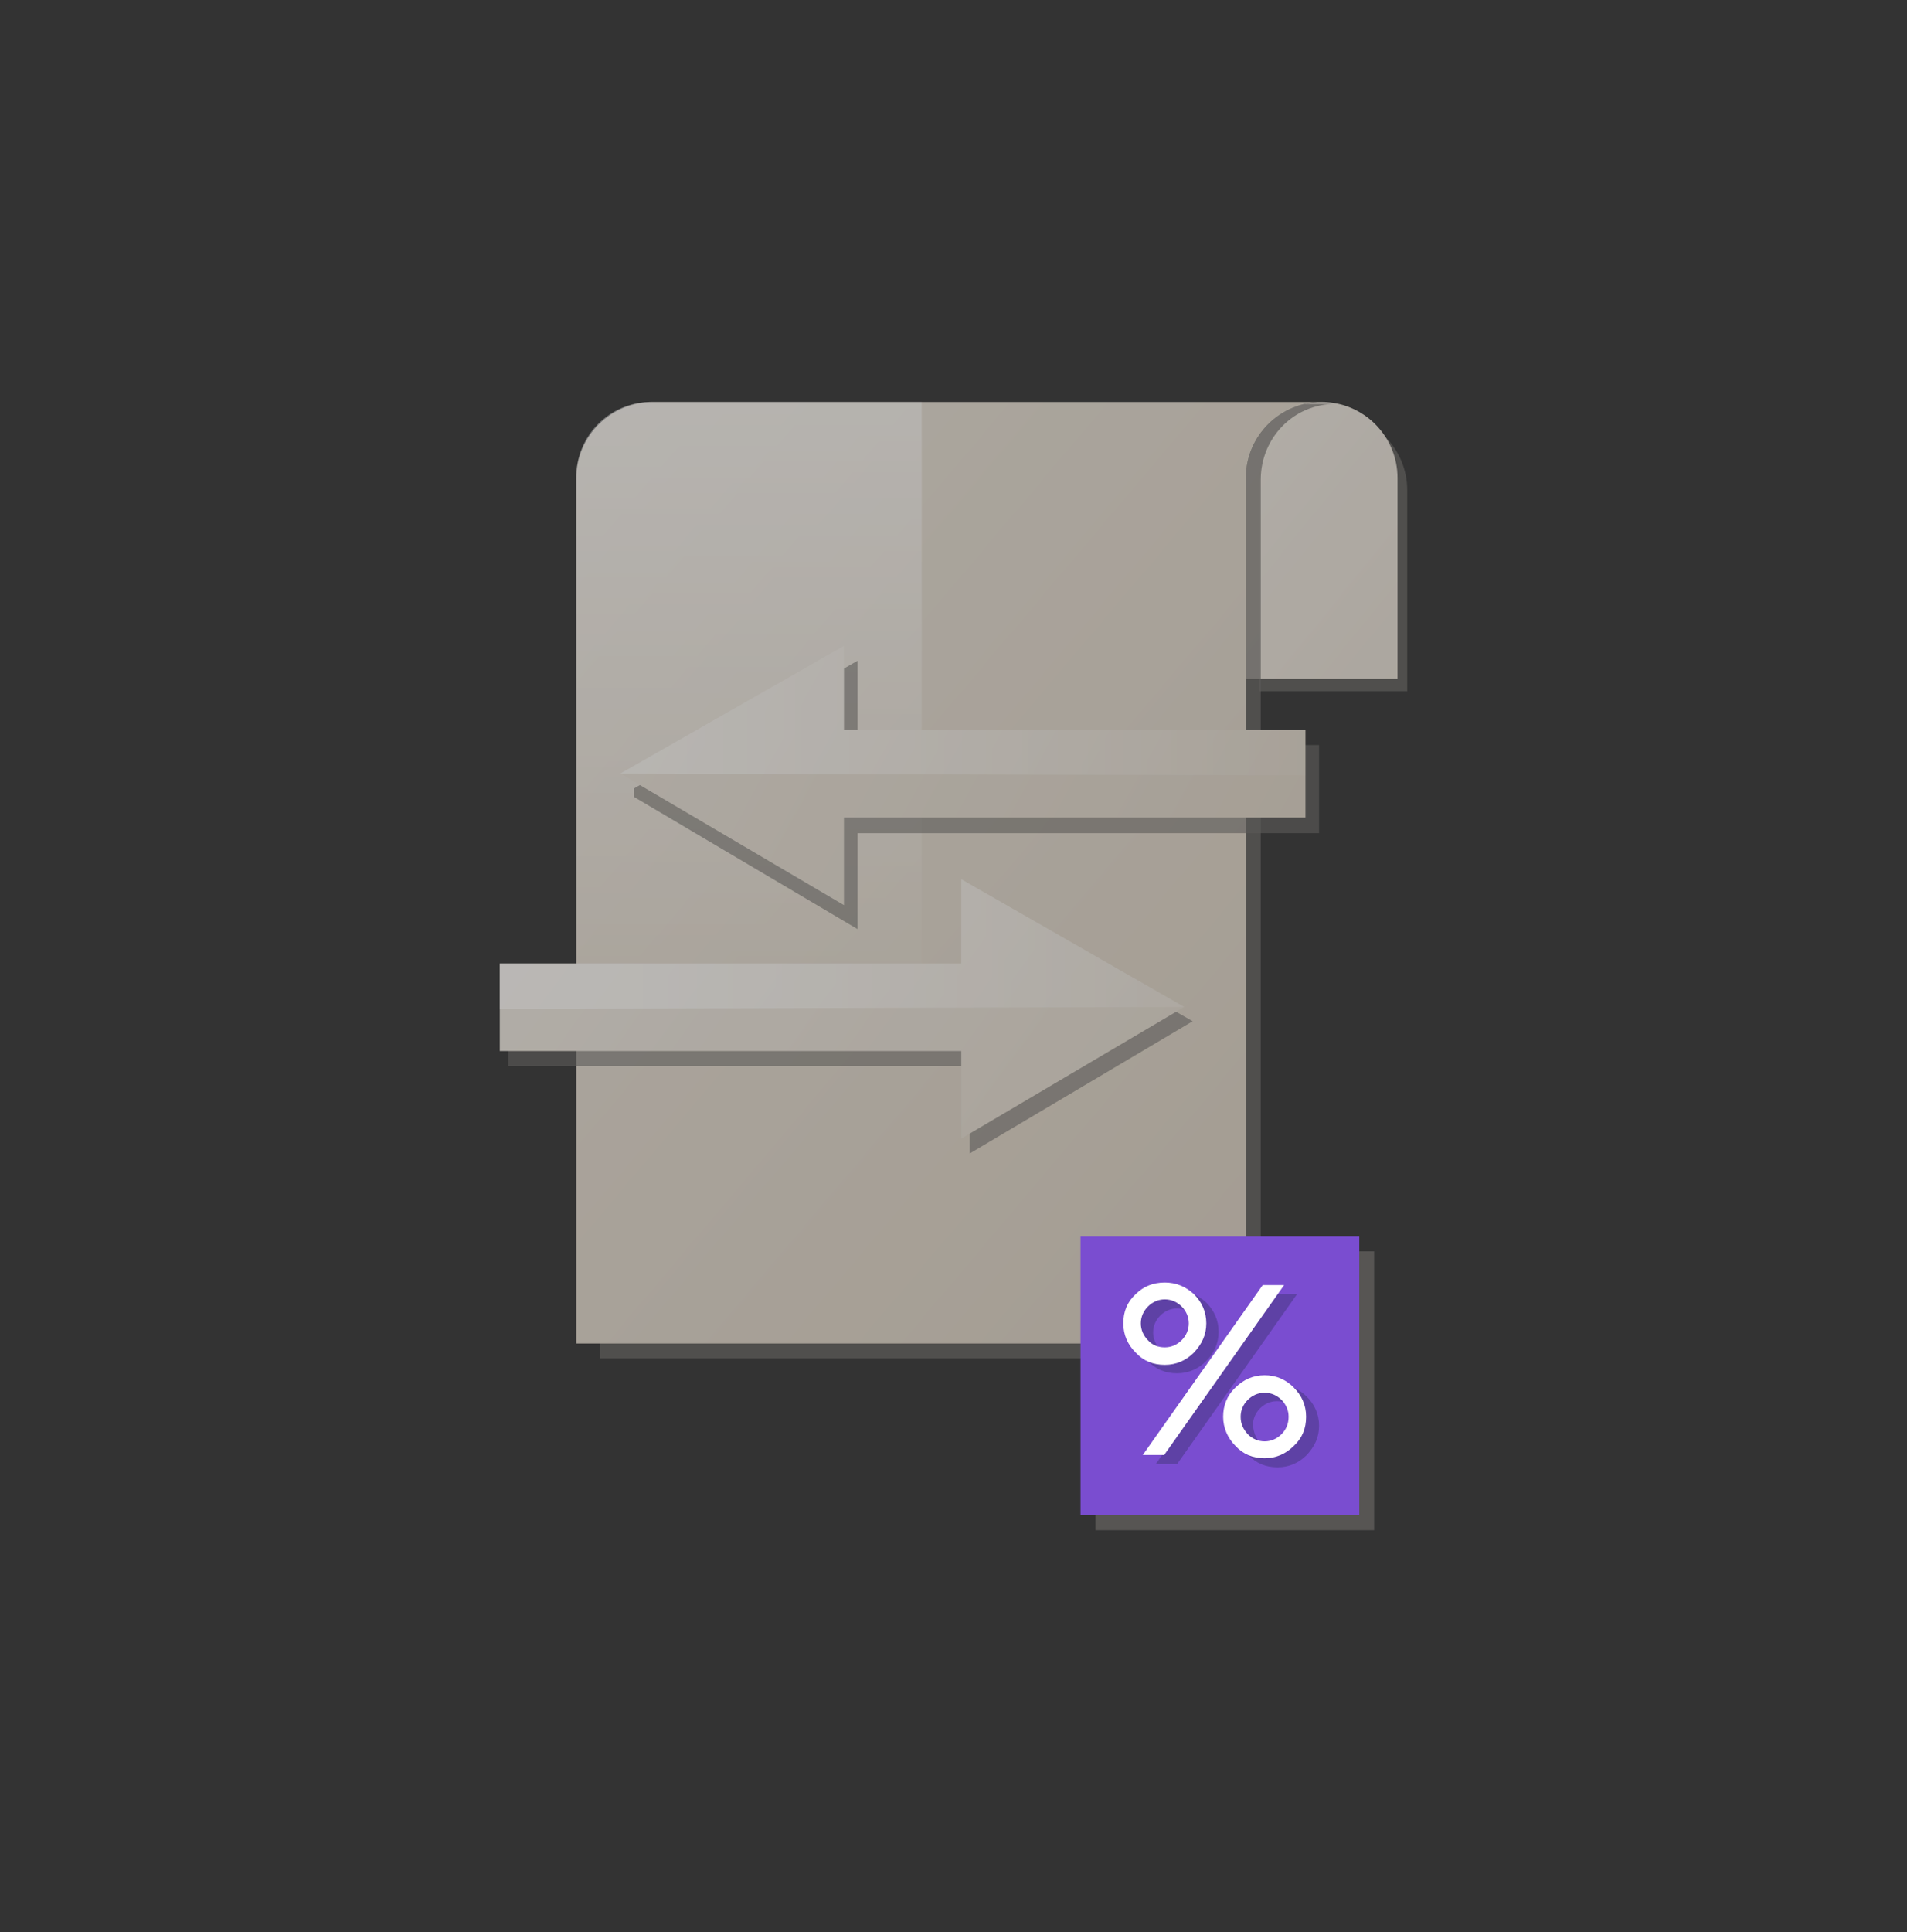 <?xml version="1.0" encoding="utf-8"?>
<!-- Generator: Adobe Illustrator 19.0.0, SVG Export Plug-In . SVG Version: 6.00 Build 0)  -->
<svg version="1.1" id="Слой_349" xmlns="http://www.w3.org/2000/svg" xmlns:xlink="http://www.w3.org/1999/xlink" x="0px"
	 y="0px" viewBox="0 0 294.2 298" style="enable-background:new 0 0 294.2 298;" xml:space="preserve">
<rect x="0" y="0" width="294.2" height="298" fill="#333333" stroke="none"/>
<style type="text/css">
	.st0{opacity:0.7;}
	.st1{fill:#6D6B68;}
	.st2{fill:url(#XMLID_67_);}
	.st3{fill:url(#XMLID_68_);}
	.st4{opacity:0.5;fill:url(#XMLID_69_);}
	.st5{opacity:0.6;}
	.st6{fill:url(#XMLID_70_);}
	.st7{opacity:0.5;fill:url(#XMLID_71_);}
	.st8{fill:url(#XMLID_79_);}
	.st9{opacity:0.5;fill:url(#XMLID_82_);}
	.st10{opacity:0.62;}
	.st11{fill:#7A4DD0;}
	.st12{fill:#5E41A5;}
	.st13{fill:#FFFFFF;}
</style>
<g id="XMLID_1288_">
	<g id="XMLID_4864_" class="st0">
		<g id="XMLID_4890_" class="st0">
			<path id="XMLID_86_" class="st1" d="M194.4,106.6h22.7v-31c0-6.4-5.2-11.7-11.7-11.7h0c-6.4,0-11.1,5.2-11.1,11.7V106.6z"/>
		</g>
		<linearGradient id="XMLID_67_" gradientUnits="userSpaceOnUse" x1="50.922" y1="-37.418" x2="382.923" y2="231.249">
			<stop  offset="0" style="stop-color:#FFFFFF"/>
			<stop  offset="1" style="stop-color:#C1B29D"/>
		</linearGradient>
		<path id="XMLID_4889_" class="st2" d="M192.3,104.7h23.3v-31c0-6.4-5.2-11.7-11.7-11.7h0c-6.4,0-11.7,5.2-11.7,11.7V104.7z"/>
		<g id="XMLID_4886_" class="st0">
			<path id="XMLID_80_" class="st1" d="M206,62.3c-6.4,0-11.5,5.2-11.5,11.7v33v0v102.5H92.6V76.2c0-6.5,5.2-13.9,11.7-13.9H206z"/>
		</g>
		<linearGradient id="XMLID_68_" gradientUnits="userSpaceOnUse" x1="-258.916" y1="-208.108" x2="420.55" y2="366.364">
			<stop  offset="0" style="stop-color:#FFFFFF"/>
			<stop  offset="1" style="stop-color:#C1B29D"/>
		</linearGradient>
		<path id="XMLID_4885_" class="st3" d="M203.9,62c-6.4,0-11.7,5.2-11.7,11.7v31v0v102.5H88.9V73.8c0-6.5,5.3-11.8,11.8-11.8H203.9z
			"/>
		<linearGradient id="XMLID_69_" gradientUnits="userSpaceOnUse" x1="115.582" y1="55.804" x2="115.582" y2="159.157">
			<stop  offset="0" style="stop-color:#FFFFFF"/>
			<stop  offset="1" style="stop-color:#FFFFFF;stop-opacity:0"/>
		</linearGradient>
		<path id="XMLID_4876_" class="st4" d="M142.2,62h-41.8c-6.4,0-11.5,5.2-11.5,11.5v133.6h53.3V62z"/>
		<g id="XMLID_4873_" class="st5">
			<polygon id="XMLID_78_" class="st1" points="132.3,114.9 132.3,101.9 132.3,103.2 132.3,101.9 122.6,107.5 97.8,121.6 
				97.8,121.6 97.8,121.6 97.8,122.9 132.3,143.3 132.3,128.5 203.5,128.5 203.5,114.9 			"/>
		</g>
		<linearGradient id="XMLID_70_" gradientUnits="userSpaceOnUse" x1="-126.052" y1="-33.447" x2="365.282" y2="235.22">
			<stop  offset="0" style="stop-color:#FFFFFF"/>
			<stop  offset="1" style="stop-color:#C1B29D"/>
		</linearGradient>
		<polygon id="XMLID_4872_" class="st6" points="130.2,112.6 130.2,99.6 95.7,119.3 130.2,139.6 130.2,126.1 201.4,126.1 
			201.4,112.6 		"/>
		<linearGradient id="XMLID_71_" gradientUnits="userSpaceOnUse" x1="96.854" y1="109.595" x2="214.309" y2="109.595">
			<stop  offset="0" style="stop-color:#FFFFFF"/>
			<stop  offset="1" style="stop-color:#FFFFFF;stop-opacity:0"/>
		</linearGradient>
		<polyline id="XMLID_4871_" class="st7" points="201.4,119.6 201.4,112.6 130.2,112.6 130.2,99.6 95.7,119.3 		"/>
		<g id="XMLID_4867_" class="st5">
			<polygon id="XMLID_76_" class="st1" points="149.6,150.8 149.6,137.8 149.6,137.8 149.6,137.8 159.3,143.4 184,157.5 184,157.5 
				184,157.5 184,157.5 149.6,177.9 149.6,164.4 78.4,164.4 78.4,150.8 			"/>
		</g>
		<linearGradient id="XMLID_79_" gradientUnits="userSpaceOnUse" x1="-86.446" y1="0.308" x2="361.554" y2="328.308">
			<stop  offset="0" style="stop-color:#FFFFFF"/>
			<stop  offset="1" style="stop-color:#C1B29D"/>
		</linearGradient>
		<polygon id="XMLID_4866_" class="st8" points="148.3,148.6 148.3,135.6 182.7,155.3 148.3,175.6 148.3,162.1 77.1,162.1 
			77.1,148.6 		"/>
		<linearGradient id="XMLID_82_" gradientUnits="userSpaceOnUse" x1="99.2" y1="145.595" x2="217.666" y2="145.595">
			<stop  offset="0" style="stop-color:#FFFFFF"/>
			<stop  offset="1" style="stop-color:#FFFFFF;stop-opacity:0"/>
		</linearGradient>
		<polyline id="XMLID_4865_" class="st9" points="77.1,155.6 77.1,148.6 148.3,148.6 148.3,135.6 182.7,155.3 		"/>
	</g>
	<g id="XMLID_1289_">
		<g id="XMLID_4861_" class="st10">
			<rect id="XMLID_75_" x="169" y="193" class="st1" width="43" height="43"/>
		</g>
		<rect id="XMLID_4858_" x="166.7" y="190.7" class="st11" width="43" height="43"/>
		<g id="XMLID_2123_">
			<g id="XMLID_130_">
				<path id="XMLID_131_" class="st12" d="M186.1,209.9c-1.2,1.2-2.7,1.9-4.5,1.9s-3.3-0.6-4.5-1.9c-1.2-1.2-1.9-2.7-1.9-4.5
					s0.6-3.3,1.9-4.5c1.2-1.2,2.7-1.8,4.5-1.8c1.7,0,3.2,0.6,4.5,1.8c1.2,1.2,1.9,2.7,1.9,4.5S187.3,208.7,186.1,209.9z
					 M181.6,209.2c1,0,1.9-0.4,2.6-1.1c0.7-0.7,1.1-1.6,1.1-2.6c0-1-0.4-1.9-1.1-2.6c-0.7-0.7-1.6-1.1-2.6-1.1c-1,0-1.9,0.4-2.6,1.1
					c-0.7,0.7-1.1,1.6-1.1,2.6c0,1,0.4,1.9,1.1,2.6C179.7,208.8,180.6,209.2,181.6,209.2z M178.3,225.8l18.5-26.2h3.3l-18.5,26.2
					H178.3z M201.6,224.4c-1.2,1.2-2.7,1.9-4.5,1.9s-3.3-0.6-4.5-1.9c-1.2-1.2-1.9-2.8-1.9-4.5s0.6-3.3,1.9-4.5
					c1.2-1.2,2.7-1.9,4.5-1.9c1.7,0,3.2,0.6,4.5,1.9c1.2,1.2,1.9,2.7,1.9,4.5S202.8,223.1,201.6,224.4z M194.4,222.5
					c0.7,0.7,1.6,1.1,2.6,1.1c1,0,1.9-0.4,2.6-1.1c0.7-0.7,1.1-1.6,1.1-2.7c0-1-0.4-1.9-1.1-2.6c-0.7-0.7-1.6-1.1-2.6-1.1
					c-1,0-1.9,0.4-2.6,1.1c-0.7,0.7-1.1,1.6-1.1,2.6C193.4,220.9,193.7,221.8,194.4,222.5z"/>
			</g>
		</g>
		<g id="XMLID_1293_">
			<path id="XMLID_1294_" class="st13" d="M184.2,208.6c-1.2,1.2-2.7,1.9-4.5,1.9s-3.3-0.6-4.5-1.9c-1.2-1.2-1.9-2.7-1.9-4.5
				s0.6-3.3,1.9-4.5c1.2-1.2,2.7-1.8,4.5-1.8c1.7,0,3.2,0.6,4.5,1.8c1.2,1.2,1.9,2.7,1.9,4.5S185.4,207.3,184.2,208.6z M179.7,207.8
				c1,0,1.9-0.4,2.6-1.1c0.7-0.7,1.1-1.6,1.1-2.6c0-1-0.4-1.9-1.1-2.6c-0.7-0.7-1.6-1.1-2.6-1.1c-1,0-1.9,0.4-2.6,1.1
				c-0.7,0.7-1.1,1.6-1.1,2.6c0,1,0.4,1.9,1.1,2.6C177.7,207.4,178.6,207.8,179.7,207.8z M176.3,224.4l18.5-26.2h3.3l-18.5,26.2
				H176.3z M199.6,223c-1.2,1.2-2.7,1.9-4.5,1.9s-3.3-0.6-4.5-1.9c-1.2-1.2-1.9-2.8-1.9-4.5s0.6-3.3,1.9-4.5
				c1.2-1.2,2.7-1.9,4.5-1.9c1.7,0,3.2,0.6,4.5,1.9c1.2,1.2,1.9,2.7,1.9,4.5S200.9,221.8,199.6,223z M192.5,221.2
				c0.7,0.7,1.6,1.1,2.6,1.1c1,0,1.9-0.4,2.6-1.1c0.7-0.7,1.1-1.6,1.1-2.7c0-1-0.4-1.9-1.1-2.6c-0.7-0.7-1.6-1.1-2.6-1.1
				c-1,0-1.9,0.4-2.6,1.1c-0.7,0.7-1.1,1.6-1.1,2.6C191.4,219.6,191.8,220.4,192.5,221.2z"/>
		</g>
	</g>
</g>
</svg>
